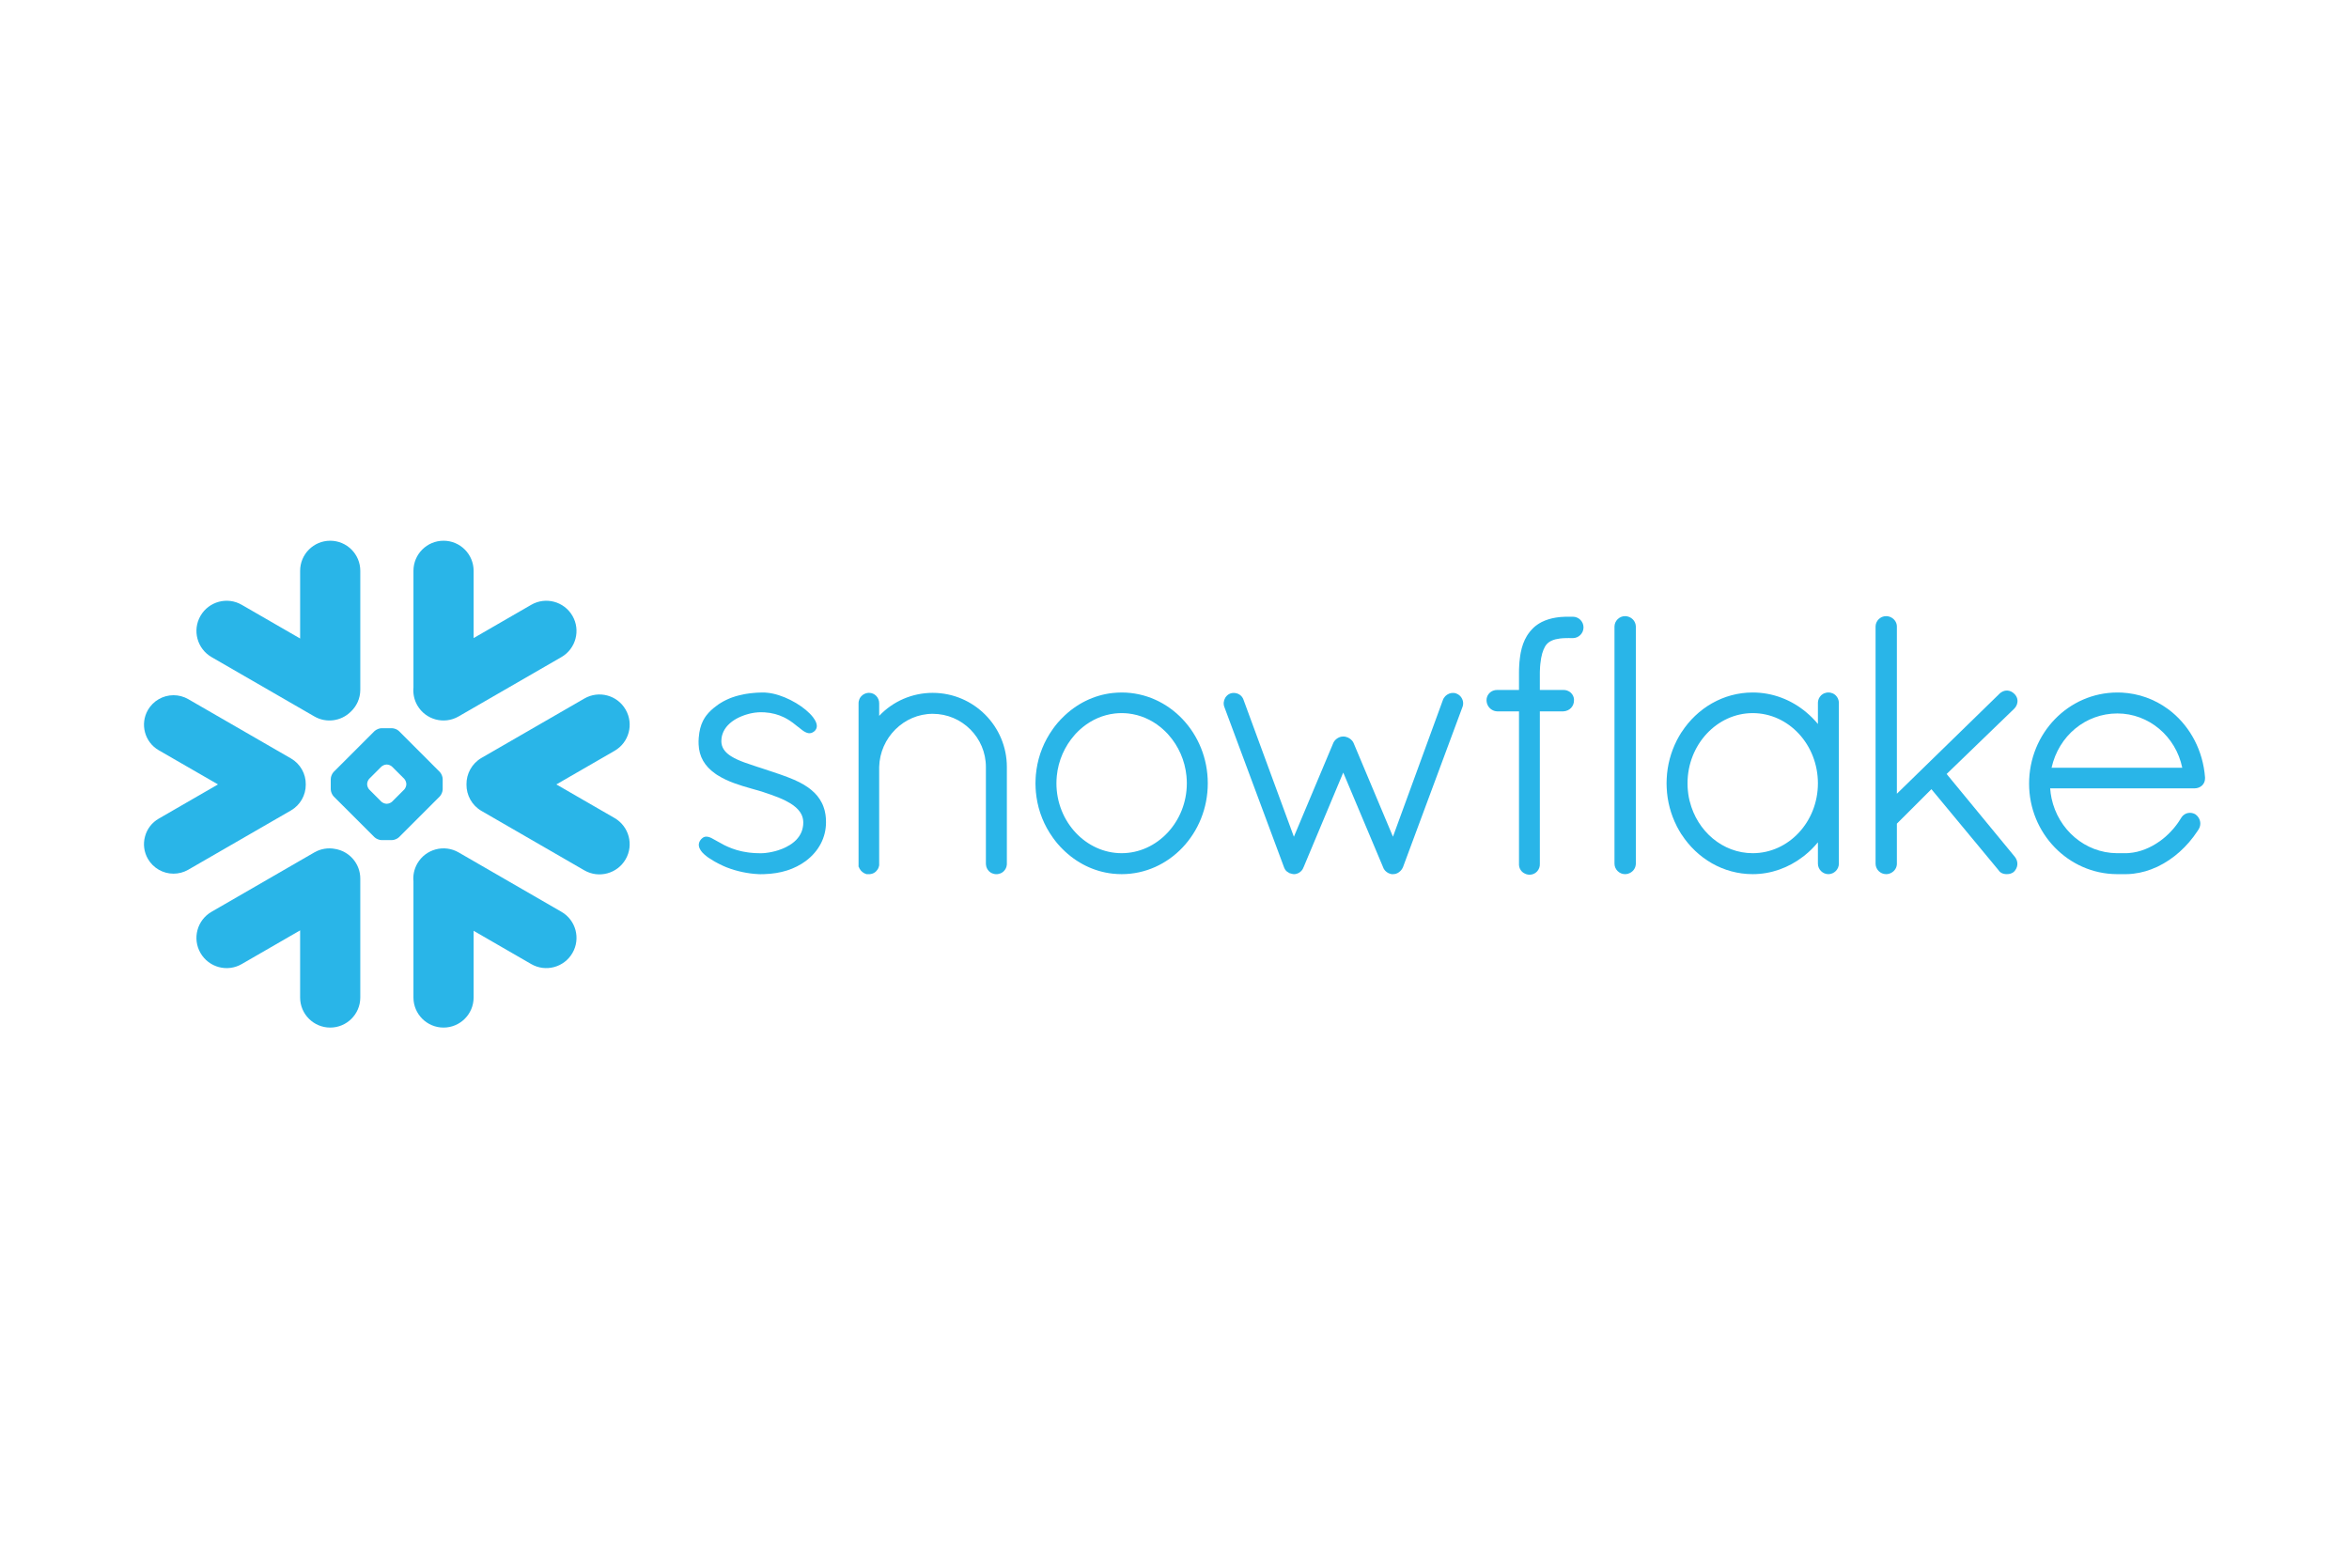 <?xml version="1.0" encoding="UTF-8"?>
<svg id="Layer_1" xmlns="http://www.w3.org/2000/svg" version="1.1" viewBox="0 0 626 418">
  <!-- Generator: Adobe Illustrator 29.1.0, SVG Export Plug-In . SVG Version: 2.1.0 Build 142)  -->
  <defs>
    <style>
      .st0 {
        fill: #29b5e8;
      }
    </style>
  </defs>
  <g id="Page-1">
    <g id="Group">
      <path id="Path" class="st0" d="M149.608,243.014l-27.391-15.824c-3.848-2.216-8.769-.898-10.996,2.95-.863,1.516-1.201,3.183-1.038,4.804v30.924c0,4.419,3.591,8.011,8.023,8.011,4.419,0,8.011-3.591,8.011-8.011v-17.782l15.345,8.862c3.848,2.227,8.78.898,10.996-2.95,2.227-3.848.91-8.769-2.95-10.984"/>
      <path id="Path2" class="st0" d="M81.487,209.105c.047-2.857-1.458-5.515-3.93-6.95l-27.391-15.812c-1.189-.688-2.554-1.049-3.918-1.049-2.81,0-5.422,1.504-6.821,3.93-2.169,3.755-.875,8.571,2.88,10.739l15.789,9.107-15.789,9.119c-1.819,1.049-3.125,2.74-3.661,4.769-.548,2.029-.268,4.151.781,5.97,1.399,2.425,4.011,3.93,6.81,3.93,1.376,0,2.74-.361,3.93-1.049l27.391-15.812c2.449-1.423,3.953-4.058,3.93-6.891"/>
      <path id="Path3" class="st0" d="M56.381,175.137l27.391,15.812c3.195,1.854,7.136,1.248,9.655-1.213,1.598-1.469,2.589-3.568,2.589-5.9v-31.694c0-4.431-3.591-8.023-8.011-8.023-4.431,0-8.023,3.591-8.023,8.023v18.039l-15.555-8.979c-3.848-2.227-8.769-.91-10.996,2.938-2.227,3.848-.898,8.769,2.95,10.996"/>
      <path id="Combined-Shape" class="st0" d="M117.973,210.388c0,.606-.35,1.446-.781,1.889l-10.856,10.856c-.431.431-1.283.781-1.889.781h-2.764c-.606,0-1.458-.35-1.889-.781l-10.868-10.856c-.431-.443-.781-1.283-.781-1.889v-2.764c0-.618.35-1.458.781-1.889l10.868-10.868c.431-.431,1.283-.781,1.889-.781h2.764c.606,0,1.458.35,1.889.781l10.856,10.868c.431.431.781,1.271.781,1.889v2.764ZM108.283,209.058v-.117c0-.443-.257-1.061-.571-1.388l-3.207-3.195c-.315-.326-.933-.583-1.388-.583h-.117c-.443,0-1.061.257-1.388.583l-3.195,3.195c-.315.315-.571.933-.571,1.388v.117c0,.455.257,1.073.571,1.388l3.195,3.207c.326.315.945.571,1.388.571h.117c.455,0,1.073-.257,1.388-.571l3.207-3.207c.315-.315.571-.933.571-1.388Z"/>
      <path id="Path4" class="st0" d="M122.217,190.949l27.391-15.812c3.848-2.216,5.177-7.148,2.95-10.996-2.227-3.848-7.148-5.166-10.996-2.938l-15.345,8.862v-17.922c0-4.431-3.591-8.023-8.011-8.023-4.431,0-8.023,3.591-8.023,8.023v31.064c-.152,1.609.163,3.288,1.038,4.804,2.227,3.848,7.148,5.166,10.996,2.938"/>
      <path id="Path5" class="st0" d="M89.264,226.258c-1.819-.35-3.766-.058-5.492.933l-27.391,15.824c-3.848,2.216-5.177,7.136-2.95,10.984,2.227,3.86,7.148,5.177,10.996,2.95l15.555-8.979v17.899c0,4.419,3.591,8.011,8.023,8.011,4.419,0,8.011-3.591,8.011-8.011v-31.694c0-4-2.927-7.311-6.752-7.918"/>
      <path id="Path6" class="st0" d="M166.726,189.13c-2.216-3.86-7.148-5.177-10.996-2.95l-27.391,15.812c-2.624,1.516-4.07,4.291-4.023,7.113-.023,2.81,1.423,5.55,4.023,7.043l27.391,15.824c3.848,2.216,8.769.898,10.996-2.95,2.227-3.848.898-8.769-2.95-10.996l-15.509-8.955,15.509-8.955c3.86-2.216,5.177-7.136,2.95-10.984"/>
      <path id="Combined-Shape2" class="st0" d="M587.629,207.216v.303c0,1.493-1.248,2.6-2.787,2.6h-38.48c.07.91.187,1.796.373,2.67,1.784,8.337,8.92,14.541,17.398,14.611h2.239c.175,0,.35,0,.536-.012.163,0,.326-.012.49-.023.012,0,.023,0,.035-.012,2.81-.222,5.644-1.353,8.174-3.172h.012c.128-.093.268-.198.396-.303.023-.012.047-.035.082-.058.105-.082.222-.175.338-.268.047-.035.082-.07.128-.105.093-.07.187-.152.28-.233.058-.047.128-.105.187-.152.07-.07.14-.14.222-.198.07-.07.152-.14.222-.21.058-.047.117-.105.175-.163.093-.082.175-.163.268-.245.047-.047.093-.105.14-.152l.28-.28.128-.128.28-.315c.047-.035.082-.082.117-.128.105-.105.198-.21.292-.315.035-.047.082-.093.117-.14.093-.117.175-.222.268-.326l.14-.175c.082-.105.163-.198.233-.292s.128-.175.187-.257.117-.152.175-.233c.093-.128.187-.257.268-.385.035-.047.058-.082.082-.117.233-.338.455-.688.676-1.049,0,0,0-.012.012-.023.047-.082.105-.152.163-.233.023-.035.047-.07.082-.093.035-.058.082-.093.117-.14l.105-.105c.047-.035.082-.07.128-.105.035-.035.07-.07.117-.093.058-.047.128-.093.198-.128.047-.035.105-.07.152-.093.058-.023.105-.047.152-.07s.093-.035.128-.058c.07-.023.128-.035.198-.058.035-.012.058-.023.093-.035.222-.047.455-.082.676-.082.245,0,.501.035.735.105h.023c.093.035.198.058.292.105.023.012.047.012.07.023.105.047.198.093.292.152l.047.023c1.283.933,1.679,2.565.898,3.906l-.012.012c-.093.152-.187.303-.28.443l-.07.105c-2.729,4.151-6.437,7.463-10.576,9.445-.093.035-.175.082-.268.128-.012,0-.035.012-.047.012-1.912.886-3.965,1.504-6.157,1.761-.047,0-.093.012-.14.012-.187.023-.373.047-.56.058-.105,0-.21.012-.326.023-.128,0-.268.012-.396.023-.257,0-.513.012-.77.012h-2.262c-12.943-.093-23.368-10.891-23.368-24.114,0-13.445,10.495-24.301,23.543-24.301.385,0,.77.012,1.154.023,4.548.233,8.745,1.784,12.232,4.326.012.012.023.023.035.023.198.14.385.292.571.431.093.082.198.163.303.245.093.07.187.152.28.222,4.909,4.093,8.221,10.238,8.769,17.351v.023ZM546.735,204.627h34.83c-1.726-8.396-8.944-14.471-17.281-14.471-8.489,0-15.649,5.959-17.549,14.471Z"/>
      <path id="Combined-Shape3" class="st0" d="M489.248,185.387c.431.431.723,1.014.793,1.691,0,.093.012.187.012.28v42.83c0,1.528-1.283,2.799-2.799,2.799s-2.787-1.271-2.787-2.799v-5.69c-1.061,1.283-2.227,2.449-3.498,3.463-.035.035-.07.058-.105.093-.117.093-.245.187-.361.268-3.848,2.962-8.524,4.664-13.41,4.664-7.871,0-14.797-4.186-18.925-10.53-.035-.047-.082-.105-.117-.152-.117-.198-.233-.396-.361-.606-.082-.128-.152-.257-.233-.385s-.152-.268-.222-.408c-.117-.198-.233-.408-.338-.606-.035-.07-.058-.14-.093-.21-1.528-3.032-2.472-6.448-2.635-10.075-.023-.408-.035-.816-.035-1.236s.012-.828.035-1.236c.163-3.626,1.108-7.043,2.635-10.086.035-.058.058-.128.093-.198.105-.198.222-.408.338-.606.07-.14.14-.28.222-.408.07-.128.152-.257.233-.385.117-.198.245-.408.361-.606.035-.047.082-.105.117-.152,4.128-6.343,11.054-10.53,18.925-10.53,5.317,0,10.343,1.947,14.343,5.341,1.096.921,2.111,1.936,3.032,3.055v-5.609c0-.093,0-.187.012-.28.07-.676.361-1.259.793-1.691v-.012c.047-.047.105-.082.152-.128.012-.012.035-.035.047-.047.035-.035.082-.058.117-.082s.07-.058.105-.082c.023-.012.047-.023.07-.047.058-.023.105-.058.163-.093.012,0,.023-.012.035-.012.07-.035.14-.07.21-.105h.012c.163-.07.338-.117.513-.152.012,0,.035-.012.047-.012.07-.012.152-.023.233-.035.093,0,.187-.012.28-.012.105,0,.198.012.292.012.082.012.152.023.233.035.012,0,.023.012.047.012.175.035.35.082.513.152h.012c.07.035.14.07.198.105.023,0,.035.012.047.012.047.035.105.07.152.093.023.023.058.035.082.047.035.023.07.058.105.082s.07.047.105.082c.023.012.035.035.058.047.047.047.105.082.14.128l.012.012ZM467.093,227.401c9.573,0,17.374-8.349,17.374-18.622,0-10.32-7.801-18.715-17.374-18.715-9.503,0-17.374,8.384-17.374,18.715,0,.326.012.641.023.956,0,.14.023.268.023.396.012.187.023.373.047.548.012.152.035.292.047.431.023.163.035.338.058.501.023.128.047.245.058.361.035.187.058.373.093.56.023.093.047.175.058.257.047.222.093.431.14.653.012.047.023.093.047.14,1.982,7.976,8.792,13.818,16.78,13.818Z"/>
      <path id="Path7" class="st0" d="M419.156,164.375h-.758c-.093,0-.198,0-.292.012-.105-.012-.198-.012-.303-.012-.268,0-.536,0-.805.012-.047,0-.105.012-.152.012-.21,0-.42.012-.63.035h-.117c-.222.023-.431.035-.641.058-.023.012-.047.012-.07.012-.233.035-.455.058-.665.093h-.023c-1.411.222-2.682.618-3.813,1.178,0,.012-.012.012-.023.012-.163.093-.338.187-.501.28-.035.012-.058.035-.093.058-.14.082-.28.163-.42.257-.058.035-.105.082-.152.117-.117.07-.222.152-.338.233-.082.07-.163.14-.245.198-.07.058-.14.117-.21.175-.128.117-.245.222-.361.338-.023.023-.047.047-.07.07-.14.152-.28.292-.42.443-.023.035-.047.07-.07.093-.117.128-.233.257-.338.385-.035.058-.082.117-.117.175-.093.117-.175.222-.257.338-.023.047-.047.082-.082.117-.093.14-.187.28-.268.42-.012.023-.023.035-.035.058-.758,1.248-1.294,2.717-1.632,4.489,0,.023,0,.058-.012.082-.047.222-.082.455-.117.688-.012.07-.023.14-.023.21-.035.198-.058.396-.082.606-.012.117-.023.233-.035.361-.023.163-.047.315-.058.49-.012.175-.023.35-.035.536-.012.117-.012.233-.023.361-.012.245-.023.501-.035.758,0,.07-.012.117-.012.175-.012.326-.012.665-.012.991v4.606h-5.807c-.361-.012-.723.058-1.049.175-1.049.385-1.796,1.376-1.796,2.53,0,1.084.536,2.006,1.376,2.542.42.268.91.431,1.446.455h.023v.012h5.807v40.672c-.012.058,0,.105,0,.163v.105c.035.653.303,1.248.735,1.702l.012.012c.058.058.128.117.187.175.012.012.023.012.035.023.047.047.105.082.152.117.023.023.058.047.082.058.023.023.047.035.082.047.455.292.991.455,1.563.455.093,0,.187-.012.268-.023.548-.047,1.049-.28,1.458-.618l.012-.012c.058-.047.105-.093.152-.152.012-.012.035-.023.047-.035.047-.047.082-.093.117-.128.443-.536.688-1.201.653-1.889v-40.672h6.25v-.012h.023c1.656-.082,2.869-1.376,2.822-2.985v-.023c.012-.058,0-.117,0-.175v-.058c-.047-.618-.315-1.178-.735-1.609v-.012h-.012c-.058-.058-.105-.105-.163-.152-.023-.023-.047-.035-.058-.058-.047-.035-.082-.058-.128-.093-.035-.023-.082-.058-.117-.082-.023-.012-.058-.035-.082-.047-.058-.035-.117-.07-.175-.093-.012-.012-.035-.023-.047-.023-.07-.035-.14-.07-.21-.093-.012-.012-.023-.012-.047-.023-.07-.023-.14-.047-.21-.07-.023,0-.047-.012-.07-.012-.07-.012-.128-.035-.198-.047-.035,0-.07,0-.105-.012-.047-.012-.105-.012-.163-.023h-.128c-.035,0-.07-.012-.105-.012h-6.343v-4.688c.012-.233.012-.466.023-.688,0-.058,0-.128.012-.187,0-.198.012-.396.023-.583,0-.035.012-.082.012-.117.012-.222.035-.443.058-.653.222-2.274.711-3.708,1.224-4.583.012-.023.012-.035.023-.058.035-.058.082-.117.117-.175.023-.047.058-.093.093-.14.012-.023.035-.07.058-.093.058-.082.117-.152.187-.222.735-.828,1.877-1.329,3.533-1.528.023,0,.035-.012.07-.012.093-.012.198-.023.292-.023.047-.012.105-.012.152-.023.093,0,.175-.012.268-.012.07,0,.128-.012.21-.012.082-.012.163-.012.245-.012s.163-.012.245-.012h.606c.093,0,.175-.012.268-.023.105.012.21.023.315.023h.758c1.563,0,2.845-1.283,2.845-2.857,0-1.574-1.283-2.845-2.845-2.845"/>
      <path id="Path8" class="st0" d="M434.198,164.456s-.012-.012-.023-.012c-.058-.023-.105-.047-.175-.058-.023-.012-.058-.023-.093-.035-.047-.012-.093-.023-.14-.035s-.093-.035-.128-.035c-.058-.012-.105-.023-.163-.023-.047-.012-.082-.012-.128-.023-.093-.012-.198-.012-.292-.012-1.516,0-2.799,1.271-2.799,2.787v63.177c0,1.528,1.283,2.799,2.799,2.799.093,0,.198,0,.292-.012.012,0,.035-.012.047-.012l.245-.035c.012,0,.035-.012.058-.012.07-.023.14-.035.21-.058.012,0,.023,0,.035-.012,1.073-.338,1.866-1.248,1.982-2.367.012-.093.023-.187.023-.292v-63.177c0-.093-.012-.187-.023-.28-.105-1.026-.781-1.877-1.726-2.274"/>
      <path id="Path9" class="st0" d="M220.097,218.119c-.023-.163-.023-.315-.047-.466-.012-.117-.023-.222-.035-.326-.023-.128-.035-.245-.058-.373-.023-.117-.047-.233-.07-.361-.012-.093-.035-.198-.058-.292-.035-.14-.058-.268-.093-.408-.023-.07-.047-.152-.07-.222-.035-.152-.082-.292-.14-.431-.012-.058-.035-.117-.047-.163-.058-.163-.117-.315-.187-.478-.012-.023-.023-.058-.035-.093-.082-.163-.152-.338-.233-.501-.012-.012-.012-.023-.023-.035-.665-1.341-1.609-2.46-2.764-3.405q0-.012-.012-.012c-.163-.128-.326-.268-.501-.396,0,0-.012-.012-.023-.023-.012,0-.023-.012-.035-.023-.105-.07-.21-.152-.303-.222-1.434-1.014-3.02-1.819-5.329-2.705-.035-.012-.07-.023-.105-.035-.035-.023-.082-.035-.117-.058-1.306-.49-2.659-.956-4.046-1.411h-.012s-.012,0-.012-.012c-.023,0-.047-.012-.082-.023-.128-.047-.268-.093-.455-.152-.093-.023-.163-.047-.233-.07-.466-.163-.945-.315-1.423-.478-.338-.117-.7-.233-1.131-.373-.117-.035-.396-.128-.63-.198-.012,0-.012-.012-.023-.012-.14-.047-.28-.093-.431-.14-1.166-.373-2.122-.7-2.938-1.003-1.329-.49-2.542-1.014-3.533-1.644-.023-.012-.047-.023-.058-.035-1.353-.863-2.285-1.924-2.507-3.312l-.012-.012c-.012-.093-.023-.198-.023-.292-.012-.023-.012-.035-.012-.047-.012-.117-.012-.222-.012-.338,0-.163.012-.326.023-.478,0-.047,0-.082.012-.117.012-.128.023-.245.035-.361.012-.035.012-.07.023-.105.023-.128.047-.245.07-.373.012-.012.012-.035.023-.058.035-.14.07-.268.117-.396v-.012c.606-1.807,2.041-3.148,3.731-4.093.117-.058.233-.117.338-.175.117-.058.222-.117.327-.163.175-.082.35-.163.525-.233.105-.047.198-.093.303-.128l.56-.21c.093-.035.198-.07.303-.105.187-.058.361-.117.548-.163.117-.035.222-.07.338-.093.175-.047.35-.082.513-.128.117-.023.233-.047.35-.07.187-.035.361-.07.525-.093.105-.012.198-.023.303-.047.198-.023.408-.047.618-.058.047-.012.093-.012.152-.023.257-.012.513-.023.758-.023.292,0,.583.012.863.023h.128c2.064.128,3.731.63,5.107,1.294.105.047.21.105.315.152.058.035.117.07.175.093.128.07.257.14.396.222.023.012.047.023.07.035.14.082.28.175.42.257.012.012.023.012.023.012.152.093.303.198.455.292,0,.012.012.012.012.023.152.093.292.187.431.292.058.047.105.082.163.117.326.245.84.641,1.306,1.026.058.035.105.07.14.105.35.292.676.548.991.781.058.047.105.082.14.105.012.012.023.023.035.023.035.023.07.047.105.07.082.058.175.117.257.175.035.023.07.035.105.058.082.047.163.093.245.14.035.012.058.023.093.035.093.047.175.082.268.117.023.012.035.012.058.023.105.035.21.07.315.082l.012.012c.233.035.455.047.688-.012.023,0,.047-.012.07-.012.058-.012.128-.035.187-.047.023-.012.035-.023.058-.035.023,0,.047-.012.07-.023.093-.047.187-.093.28-.152.023,0,.035-.012.047-.023.105-.07.198-.14.292-.222l.012-.012c.082-.07.152-.152.222-.233.047-.058.093-.128.128-.198.012-.012.023-.023.023-.035.49-.816.21-1.889-.653-3.055-.012-.023-.023-.047-.047-.07-.035-.047-.058-.082-.093-.128-1.982-2.565-6.495-5.376-10.681-6.273-.023,0-.047,0-.07-.012-.175-.035-.361-.07-.536-.105-.047,0-.105-.012-.152-.023-.152-.023-.303-.047-.455-.058-.058-.012-.117-.023-.175-.023-.14-.012-.292-.023-.431-.035-.058-.012-.117-.012-.163-.023-.198,0-.385-.012-.571-.012-.303,0-.606,0-.898.012-.163,0-.326.012-.501.023-.117.012-.257.012-.373.012-.233.023-.455.035-.676.058-.058,0-.128,0-.187.012-.257.023-.513.047-.758.082h-.082c-.268.035-.525.07-.781.117h-.047c-.257.035-.513.082-.758.128-.012,0-.023.012-.047.012-.525.093-1.038.21-1.528.338-.012,0-.012.012-.012.012-.245.058-.49.128-.735.198-.233.07-.455.152-.665.222-.023,0-.035.012-.058.012-.21.082-.42.152-.63.233-.023.012-.047.023-.058.023-.21.082-.396.163-.595.257-.023.012-.058.012-.082.035-.175.07-.361.163-.525.245-.047.023-.082.035-.117.058-.175.082-.338.163-.501.257-.047.023-.082.047-.128.07-.152.082-.303.175-.455.268-.047.023-.093.047-.14.082-.198.117-.385.245-.571.361-.222.163-.443.315-.641.478-.023,0-.035.012-.035.023-.991.735-1.842,1.516-2.542,2.425-.023.035-.058.07-.082.105-.082.128-.175.245-.257.361-.058.093-.117.187-.175.28-.047.07-.093.14-.128.21-.093.152-.175.303-.257.466-.012.023-.023.035-.035.058-.63,1.248-.991,2.682-1.131,4.419,0,.023,0,.047-.012.07-.012.303-.035.606-.047.933,0,.245,0,.49.012.735v.105c.128,3.335,1.644,5.842,4.384,7.789.023.012.047.035.07.047.117.082.233.163.35.245.082.058.175.105.257.163.023.023.058.035.082.047,2.705,1.714,6.017,2.694,8.78,3.475,1.353.396,2.565.735,2.927.84.082.023.163.047.233.082,1.656.548,2.927.991,3.976,1.411.082.023.152.058.233.082.023.012.058.023.093.047.595.245,1.178.501,1.737.781.466.233.898.478,1.329.735,1.108.688,1.959,1.434,2.53,2.251.023.023.035.047.047.07.058.07.105.14.14.222.035.047.058.082.082.128.035.058.07.117.093.175.035.058.058.128.093.187.023.047.047.093.07.14.023.07.058.14.082.222.012.035.035.082.047.128.023.082.047.163.07.245.012.035.023.07.035.117.023.082.047.175.058.257.012.035.023.082.023.117.012.093.023.187.035.28.012.035.012.07.012.105.012.14.023.268.023.408,0,.21-.012.408-.023.606,0,.058-.012.117-.012.175-.012.152-.035.303-.07.455,0,.047-.012.093-.023.14-.07.408-.187.793-.338,1.178-.012.012-.012.023-.012.035-.082.175-.163.361-.257.525-.012.023-.012.035-.023.047-.198.373-.431.735-.723,1.073-.14.175-.292.338-.443.501q-.012,0-.012.012c-.315.315-.665.606-1.026.875-.012.012-.023.012-.023.023-.175.117-.35.245-.525.35-.023.023-.047.035-.07.047-.303.187-.63.373-.956.536-.117.058-.233.117-.361.175-.128.058-.268.128-.408.187-.117.047-.222.093-.338.14-.315.117-.618.233-.933.338-.047.012-.093.023-.14.047-.187.058-.373.105-.56.163-.047.012-.105.035-.152.047-.618.163-1.224.292-1.796.385h-.035c-.292.047-.571.082-.84.117-.105.012-.198.023-.303.023-.093.012-.187.012-.292.023-.222.012-.455.023-.665.023-.431,0-.851-.012-1.259-.035-.163,0-.326-.012-.49-.023-.222-.023-.455-.035-.665-.058-.198-.012-.408-.035-.595-.058-.175-.023-.338-.047-.501-.07-.361-.058-.7-.105-1.038-.175-.152-.035-.315-.058-.466-.093-.175-.047-.35-.082-.525-.128-.198-.047-.385-.093-.571-.152-.128-.035-.268-.07-.385-.105-.315-.093-.63-.198-.933-.315-.07-.023-.14-.047-.21-.07-.676-.257-1.341-.536-1.994-.863-.023-.012-.058-.035-.093-.047-.42-.21-1.131-.606-1.807-.991-.058-.035-.128-.07-.187-.105-.478-.28-.886-.513-1.271-.7-.035-.023-.058-.035-.082-.047-.023-.012-.047-.023-.058-.023-.105-.047-.187-.093-.28-.128-.035-.012-.058-.023-.082-.035-.245-.093-.466-.163-.688-.187-.07-.012-.14-.012-.21-.012-.023-.012-.047-.012-.07-.012-.443,0-.828.152-1.189.49-.082.07-.152.14-.222.222-.012.023-.035.047-.058.07-.047.058-.082.105-.117.152-.023.035-.047.07-.058.093-.035.047-.07.093-.093.14-.023.035-.035.07-.047.105-.023.047-.047.093-.07.14-.012.035-.023.058-.035.093-.023.058-.035.105-.047.152-.012.035-.023.058-.023.093-.012.058-.023.117-.035.175,0,.023-.012.047-.012.07-.012.082-.012.152-.012.222v.035c0,.093.012.175.035.268v.047c.023.07.035.152.058.222.012.035.023.07.035.105.023.058.035.128.07.187.012.035.023.058.035.082.152.35.396.711.711,1.061.338.373.77.746,1.271,1.131q.012,0,.012.012c.14.093.28.198.431.303.035.023.058.047.093.058.408.28.84.548,1.329.828.117.07.233.14.35.198.117.07.233.128.35.187.14.082.303.163.455.245.105.047.198.105.303.152.233.117.478.233.723.35.035.023.058.035.093.047.268.128.536.245.805.35.117.047.222.093.338.14.023.012.047.023.07.023,2.495.979,5.574,1.632,8.291,1.749.198.012.408.023.606.023h.012c.093,0,.175,0,.268-.012h.63c.023,0,.047,0,.07-.012,4.419-.14,8.046-1.283,11.136-3.545v-.012c3.428-2.589,5.317-6.238,5.317-10.261,0-.257-.012-.513-.023-.758,0-.093-.012-.187-.012-.268"/>
      <path id="Path10" class="st0" d="M248.607,184.664h-.035c-5.434,0-10.565,2.216-14.273,6.134v-3.335c0-1.539-1.189-2.799-2.694-2.799-.105,0-.198.012-.292.012-.665.07-1.248.361-1.679.793q-.012,0-.023.012c-.035.047-.082.093-.117.14-.023.012-.047.035-.058.058-.035.035-.058.07-.082.105-.023.035-.047.07-.082.105-.012.023-.023.047-.035.07-.035.058-.07.117-.105.163,0,.012,0,.023-.012.035-.035.07-.07.14-.105.21-.058.175-.117.35-.152.525,0,.012,0,.023-.012.023-.012.093-.023.175-.035.257,0,.093-.012.187-.012.292v43.308l-.035.187.14.117c0,.058.012.14.047.222,0,.012.012.035.012.047.023.058.058.128.117.187.361.688,1.026,1.213,1.807,1.446l.058.012h.653c.105,0,.21,0,.315-.012.07-.012.14-.035.21-.047.035,0,.058,0,.093-.012.093-.023.187-.047.28-.082h.012c.49-.175.91-.478,1.189-.886l.035-.035c.187-.198.292-.408.396-.7.012-.035.023-.058.023-.082q.012-.012.012-.023c.047-.14.082-.28.117-.42l.012-.047v-26.213c.187-7.813,6.577-14.168,14.249-14.179h.023c7.813,0,14.168,6.355,14.168,14.168v25.77c0,.105.012.198.023.292.058.676.35,1.259.781,1.691,0,0,.012,0,.012.012.047.047.093.082.14.128.023.023.035.035.058.047.035.035.07.058.105.082.035.035.07.058.105.082.035.012.058.023.082.047.047.035.105.058.152.093.012,0,.023.012.047.012.058.035.128.07.198.105h.012c.163.07.338.117.513.152.023,0,.035.012.047.012.082.012.152.023.233.035.093.012.187.012.292.012.093,0,.187,0,.28-.012.082-.012.163-.023.233-.035.012,0,.035-.012.047-.012.187-.035.35-.082.525-.152l.21-.105c.012,0,.023-.012.035-.012.058-.035.105-.058.163-.093.023-.023.047-.035.07-.047.035-.023.07-.047.105-.082.035-.023.082-.047.117-.082.012-.012.035-.023.047-.047.047-.047.105-.082.152-.128v-.012c.443-.431.735-1.014.793-1.691.012-.093.012-.187.012-.292v-25.77c0-10.879-8.839-19.73-19.718-19.753"/>
      <path id="Combined-Shape4" class="st0" d="M298.911,184.571c12.663,0,22.96,10.856,22.96,24.208s-10.296,24.208-22.96,24.208c-.396,0-.781-.012-1.166-.035-.058,0-.105,0-.163-.012-.338-.012-.676-.047-1.003-.082h-.035c-5.002-.548-9.678-2.834-13.398-6.577-.152-.152-.315-.303-.455-.466-.012,0-.012-.012-.023-.012-.082-.082-.152-.175-.233-.268-.175-.187-.35-.385-.525-.583-.14-.152-.268-.326-.408-.49-.093-.128-.198-.257-.303-.385-.21-.257-.408-.525-.595-.793l-.07-.105c-2.274-3.183-3.755-6.856-4.314-10.751-.058-.361-.093-.723-.128-1.084-.012-.035-.012-.082-.023-.128-.035-.338-.058-.665-.07-1.003-.012-.07-.012-.14-.012-.222-.023-.396-.035-.805-.035-1.213s.012-.816.035-1.213c0-.082,0-.152.012-.222.012-.338.035-.676.07-1.003.012-.047.012-.093.023-.128.035-.361.07-.723.128-1.084.56-3.895,2.041-7.568,4.314-10.751.012-.035.035-.07.058-.093.198-.28.396-.548.606-.816.093-.117.198-.233.292-.361.14-.175.28-.338.42-.513.163-.187.326-.361.501-.548.082-.093.175-.198.257-.292.012,0,.012-.012.023-.012.128-.152.28-.292.42-.431,3.72-3.755,8.407-6.064,13.433-6.612h.035c.326-.035.665-.058,1.003-.082.058,0,.105-.012.163-.012.385-.023.77-.035,1.166-.035ZM316.192,206.878v-.023c-.408-4.198-2.134-7.988-4.711-10.914-.117-.128-.222-.257-.338-.385l-.21-.21c-.14-.14-.268-.28-.408-.42-.128-.128-.268-.245-.396-.361-.082-.07-.152-.152-.233-.222-.21-.187-.42-.361-.63-.536,0,0-.012,0-.012-.012-2.437-1.971-5.364-3.265-8.512-3.626-.035,0-.058-.012-.082-.012-.245-.035-.478-.047-.723-.058-.058-.012-.105-.012-.152-.012-.292-.023-.583-.023-.875-.023s-.583,0-.875.023c-.047,0-.093,0-.152.012-.245.012-.478.023-.723.058-.023,0-.047.012-.082.012-3.148.361-6.075,1.656-8.512,3.626,0,.012-.012.012-.012.012-.21.175-.42.35-.63.536-.082.07-.152.14-.233.21-.128.128-.268.245-.396.373s-.257.268-.396.408l-.222.222c-.105.117-.21.245-.326.373-2.577,2.927-4.314,6.728-4.723,10.926v.023c-.023.268-.047.536-.058.816,0,.047-.012.093-.012.14-.012.315-.023.63-.023.945,0,10.25,7.883,18.622,17.374,18.622s17.374-8.372,17.374-18.622c0-.315-.012-.63-.023-.945,0-.047-.012-.093-.012-.14-.012-.28-.035-.548-.058-.816Z"/>
      <path id="Path11" class="st0" d="M389.351,185.772c-.023-.023-.035-.047-.058-.07-.28-.35-.653-.63-1.073-.805h-.012c-.047-.035-.105-.047-.152-.07-.023,0-.047-.012-.082-.023-.373-.128-.781-.152-1.178-.093h-.012c-.805.128-1.574.618-2.006,1.341h-.012c-.058.117-.128.233-.175.35l-.012.012v.012l-13.363,36.579-10.495-24.977c-.105-.233-.245-.443-.408-.641-.571-.665-1.446-1.084-2.344-1.084-.14,0-.268,0-.408.035h-.047c-.933.163-1.807.816-2.204,1.691v.012l-10.495,24.977-5.084-13.818-8.372-22.773c-.047-.128-.093-.233-.152-.35q-.012-.012-.023-.023c-.257-.478-.665-.851-1.154-1.084,0,0-.012,0-.012-.012-.245-.105-.501-.187-.77-.233-.023,0-.035,0-.058-.012-.128-.012-.268-.023-.396-.023h-.093c-.058,0-.117,0-.175.012-.035,0-.082.012-.117.012-.058.012-.105.012-.152.023-.035.012-.07.012-.105.023-.058.012-.117.023-.175.047-.023.012-.047.012-.07.023-.058.023-.117.035-.175.07h-.012c-.478.21-.863.571-1.143.991-.012.023-.023.035-.035.058l-.035.07c-.21.35-.338.758-.385,1.166-.047.431.012.886.187,1.306l9.69,26.038,6.215,16.698v.012c.257.63.63,1.061,1.143,1.294.012.012.035.023.047.035s.023.023.047.035c0,.012.012.012.023.023.023.012.035.023.058.047h.023c.093.058.21.105.361.117.012,0,.023.012.035.012.047.012.093.035.14.047.023,0,.047.012.07.012.292.093.478.128.711.128.128,0,.245-.012.373-.035.093-.012.198-.035.292-.07.023-.012.047-.012.07-.023.093-.023.187-.058.28-.105.035-.012.07-.023.105-.047.058-.035.128-.07.198-.105.047-.035.105-.07.163-.105.035-.023.07-.058.105-.082.082-.058.152-.117.233-.187.012-.012.023-.023.035-.047.082-.082.163-.163.245-.257,0-.012.012-.023.023-.035.07-.093.14-.198.198-.303.058-.117.117-.245.163-.373l.012-.035.035-.047.035-.082,10.53-25.14,10.623,25.234c.082.257.21.49.385.711.023.035.047.058.07.093.058.07.117.14.187.21.035.023.07.058.105.082.058.058.128.117.198.175.035.023.058.047.093.058.082.058.163.117.245.163l.07.035c.093.047.175.093.28.128.023.012.047.023.082.023.082.035.163.07.257.093.117.023.233.047.338.07h.35c.14,0,.268-.012.396-.035.035,0,.058,0,.093-.012.117-.023.222-.047.326-.082.035-.012.058-.023.082-.035.117-.035.233-.093.338-.152.012,0,.023-.012.035-.012.128-.082.257-.163.361-.245.466-.35.805-.805,1.038-1.364v-.012l6.565-17.678,9.235-24.872c.361-.875.222-1.831-.28-2.577-.023-.047-.058-.093-.093-.14"/>
      <path id="Path12" class="st0" d="M537.64,186.553c0-.047-.012-.105-.023-.152,0-.035-.012-.07-.023-.105-.012-.058-.023-.117-.035-.163-.012-.035-.023-.07-.035-.093-.012-.07-.035-.128-.07-.187,0-.023-.012-.035-.023-.058-.035-.082-.07-.152-.117-.222v-.012c-.14-.245-.315-.455-.513-.641l-.012-.012-.012-.012c-.991-.991-2.39-1.119-3.487-.35-.035.023-.058.047-.093.058-.047.035-.093.07-.14.105-.07.07-.14.128-.21.198,0,0-.012,0-.012.012l-27.321,26.633v-44.544c0-.093,0-.187-.012-.28-.105-1.026-.793-1.877-1.726-2.274-.012,0-.012-.012-.023-.012-.058-.023-.117-.047-.175-.058-.023-.012-.058-.023-.093-.035-.047-.012-.093-.023-.152-.035-.035-.012-.082-.023-.128-.035-.047-.012-.105-.023-.152-.023-.047-.012-.082-.012-.128-.023-.105-.012-.198-.012-.292-.012-1.528,0-2.799,1.271-2.799,2.787v63.177c0,1.528,1.271,2.799,2.799,2.799.093,0,.198,0,.292-.012.012,0,.023-.012.047-.012.082-.012.163-.012.233-.035.023,0,.047-.012.07-.012.07-.023.14-.035.21-.058.012,0,.023-.012.035-.012,1.073-.338,1.866-1.259,1.982-2.367.012-.093.012-.187.012-.292v-10.658l9.2-9.189,17.876,21.572c.117.187.245.35.408.478.035.035.058.058.093.082.047.035.093.07.14.093.058.047.117.07.175.105.023.012.058.035.082.047.082.035.152.058.233.093.023.012.047.012.058.023.093.023.175.047.268.07.012,0,.035.012.058.012.093.023.175.035.28.047.023,0,.047,0,.07.012.117,0,.233.012.361.012.187,0,.361-.012.525-.035h.012c.326-.047.63-.152.91-.292.012,0,.012-.012.012-.012.128-.07.257-.152.385-.245l.035-.035c1.061-1.061,1.224-2.507.455-3.708-.07-.105-.14-.21-.222-.315l-18.156-22.05,18.027-17.421c.478-.49.77-1.084.84-1.726,0-.012,0-.023.012-.035v-.187c0-.035.012-.07.012-.093v-.047c0-.047-.012-.082-.012-.128,0-.035-.012-.07-.012-.105"/>
    </g>
  </g>
</svg>
